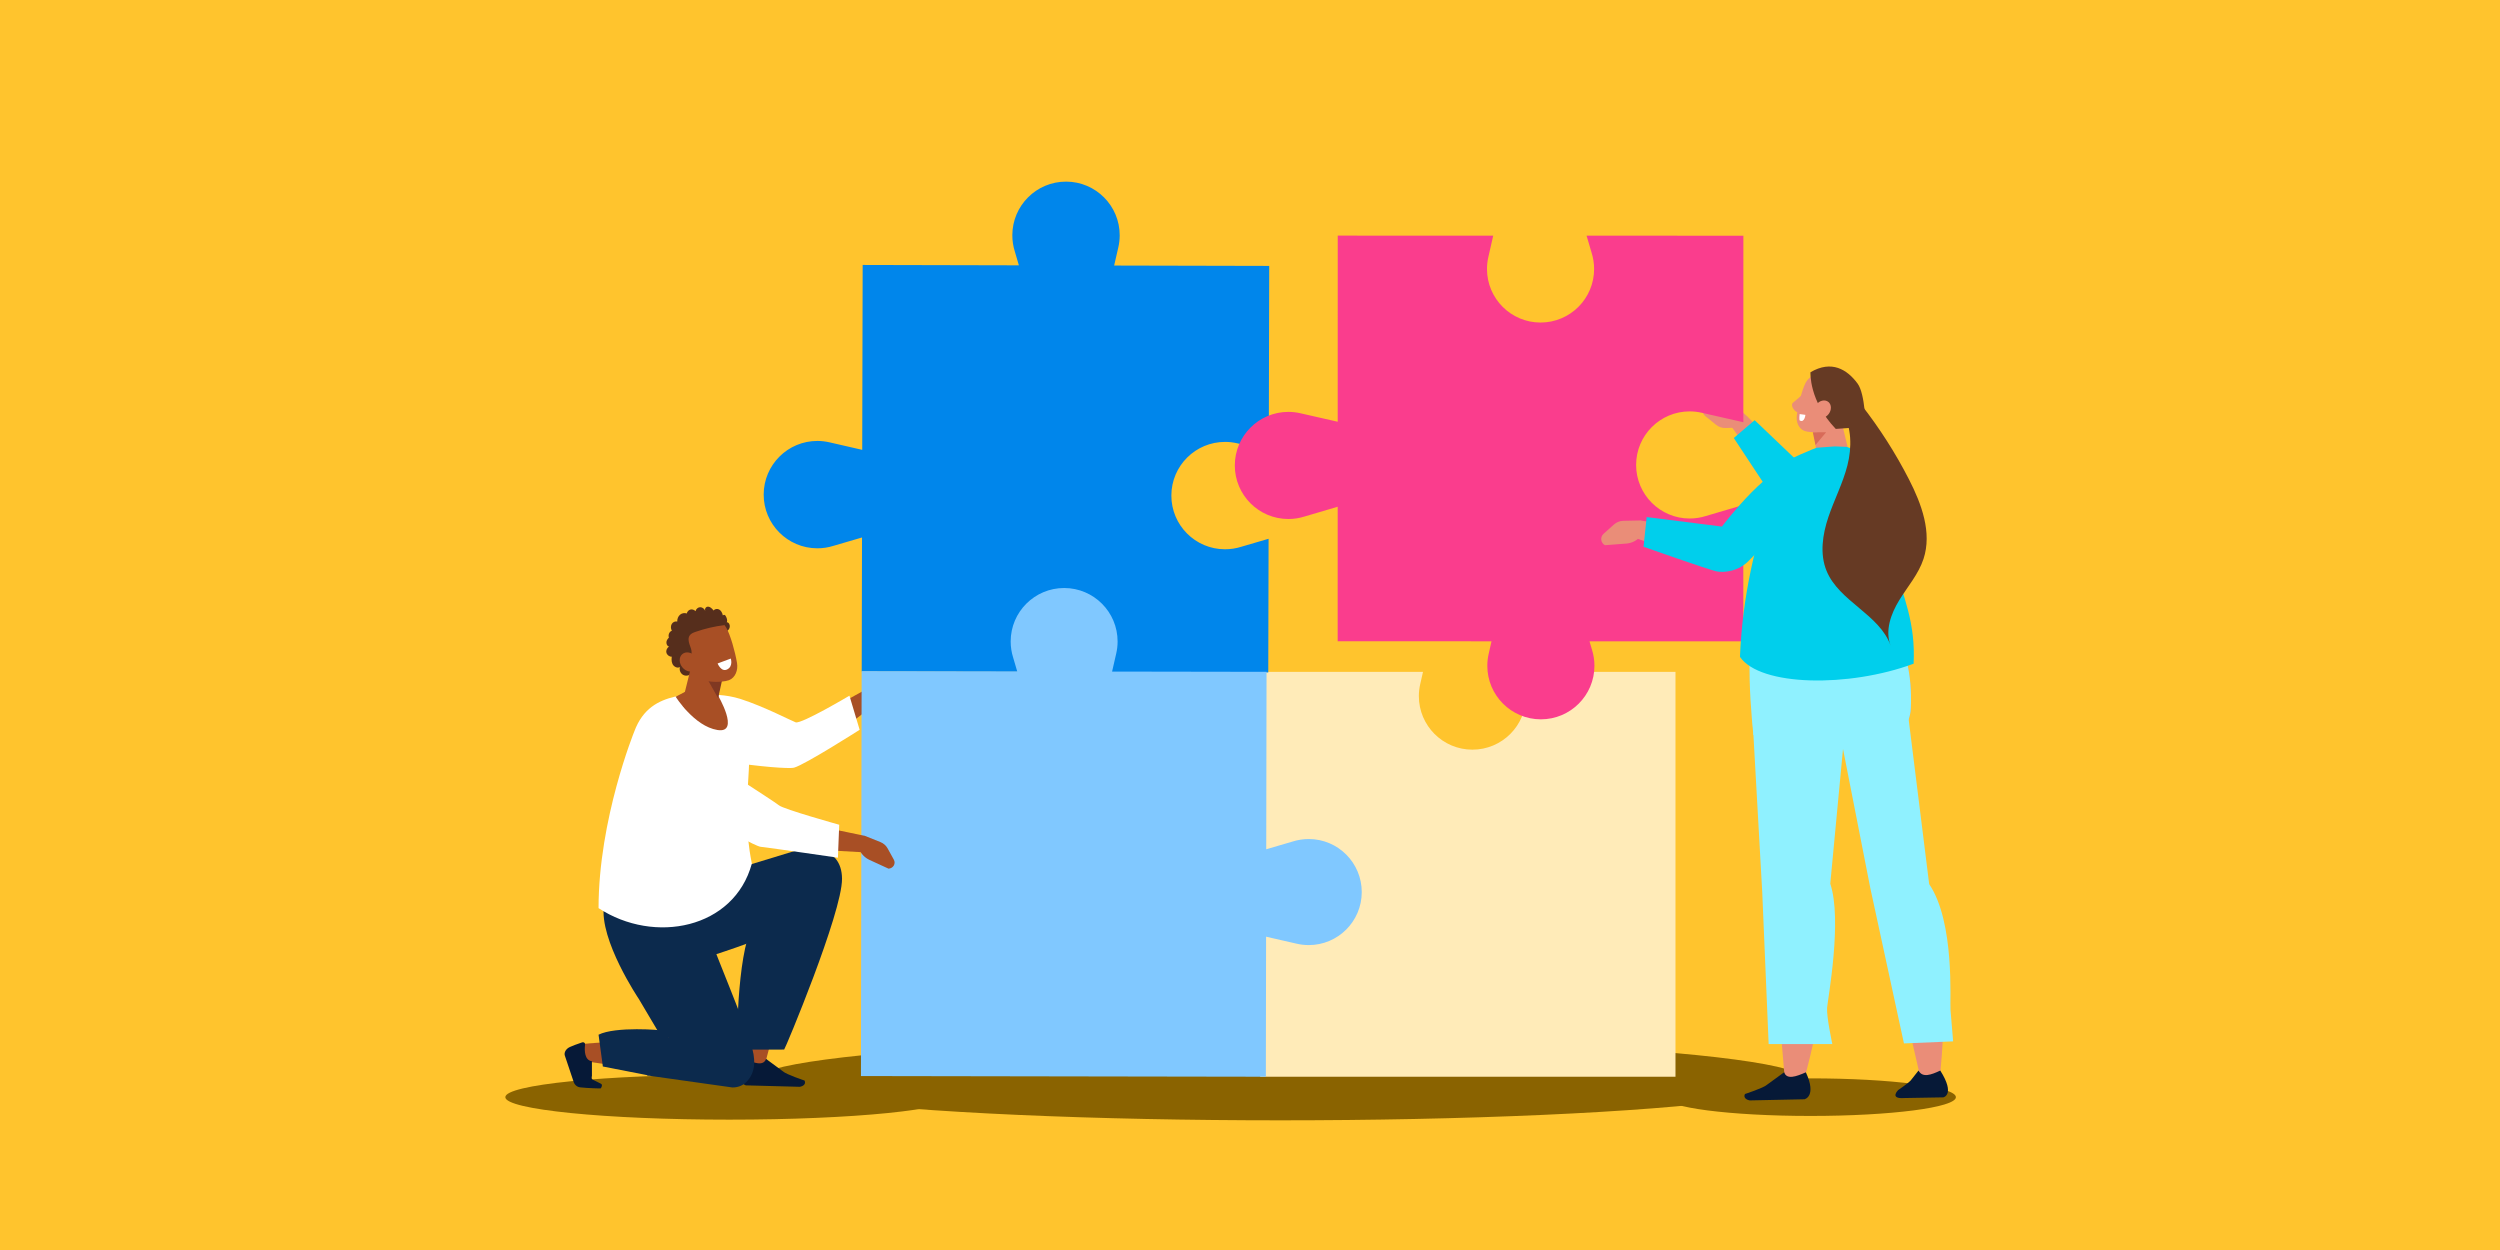 <?xml version="1.0" encoding="UTF-8"?>
<svg id="Layer_1" xmlns="http://www.w3.org/2000/svg" viewBox="0 0 516 258">
  <defs>
    <style>
      .cls-1 {
        fill: #ffebb8;
      }

      .cls-2 {
        fill: #d86b59;
      }

      .cls-2, .cls-3, .cls-4, .cls-5, .cls-6, .cls-7, .cls-8, .cls-9, .cls-10, .cls-11, .cls-12, .cls-13 {
        fill-rule: evenodd;
      }

      .cls-14, .cls-13 {
        fill: #a84f25;
      }

      .cls-3 {
        fill: #fff;
      }

      .cls-15 {
        fill: none;
        stroke: #8b939c;
        stroke-linecap: round;
        stroke-linejoin: round;
        stroke-width: 1.556px;
      }

      .cls-4, .cls-16 {
        fill: #ea8d78;
      }

      .cls-17 {
        fill: #0c2a4d;
      }

      .cls-18 {
        fill: #80c8ff;
      }

      .cls-5 {
        fill: #c2ada0;
      }

      .cls-19 {
        fill: #ffc42d;
      }

      .cls-6, .cls-20 {
        fill: #562e1c;
      }

      .cls-7 {
        fill: #803822;
      }

      .cls-21 {
        fill: #0086eb;
      }

      .cls-8 {
        fill: #061937;
      }

      .cls-22, .cls-10 {
        fill: #8a6300;
      }

      .cls-23 {
        fill: #fa3d8d;
      }

      .cls-9 {
        fill: #663a24;
      }

      .cls-11 {
        fill: #00cfec;
      }

      .cls-12 {
        fill: #8ff1ff;
      }
    </style>
  </defs>
  <rect class="cls-19" width="516" height="258"/>
  <g>
    <g>
      <path class="cls-13" d="M159.63,153.198c1.701,2.606,4.728,3.709,8.225,1.95l15.164-11.644-3.309-1.759-12.584,6.975-7.496,4.479Z"/>
      <path class="cls-3" d="M135.458,152.767c2.826,3.67,26.424,6.234,28.447,5.675,2.277-.629,13.525-7.815,13.525-7.815l-2.106-7.037s-9.918,5.889-11.097,5.501c-.705-.232-6.484-3.248-11.331-4.808-3.265-1.051-6.317-.876-6.317-.876l-11.121,9.36Z"/>
    </g>
    <path class="cls-16" d="M372.488,97.84c-5.087-4.813-6.801-6.891-11.799-11.842l-4.065,1.033c8.54,11.436,8.57,16.355,14.1,18.88,5.849-2.744,2.687-6.7,1.763-8.071Z"/>
    <path class="cls-16" d="M359.686,88.228l-3.529.116c-.705.023-1.396-.208-1.946-.651l-2.227-1.794c-.776-.625-.689-1.833.169-2.34h0l4.444.105c.98.023,1.98.439,2.798,1.164l1.294,1.169-1.003,2.23Z"/>
    <path class="cls-11" d="M357.854,90.403l4.308-3.68,9.778,9.33,13.526.625-10.289,9.27s-4.645,3.595-7.7-.988c-3.054-4.582-9.623-14.558-9.623-14.558Z"/>
    <ellipse class="cls-22" cx="264.249" cy="222.864" rx="108.298" ry="8.372"/>
    <path class="cls-1" d="M313.954,138.665l.487,1.65c.338,1.06.521,2.189.521,3.361-.001,6.106-4.952,11.054-11.057,11.053-6.106-.001-11.054-4.952-11.053-11.057,0-.862.102-1.699.289-2.504l.569-2.502h-33.611v83.572h85.722v-83.572h-31.867Z"/>
    <path class="cls-21" d="M252.872,91.207c.864.002,1.703.106,2.509.295h0s6.495,1.492,6.495,1.492l.09-38.11-32.009-.075.852-3.707c.189-.806.293-1.646.295-2.509.015-6.119-4.935-11.092-11.054-11.106-6.119-.014-11.092,4.935-11.106,11.054-.003,1.175.179,2.306.515,3.369l.835,2.853-32.242-.076-.09,38.161-6.724-1.544h0c-.806-.189-1.646-.293-2.509-.295-6.12-.014-11.092,4.935-11.106,11.054-.014,6.12,4.935,11.092,11.054,11.107,1.175.003,2.306-.179,3.37-.515l5.873-1.719-.065,27.667,83.915.198.065-27.599-5.644,1.652c-1.063.336-2.195.518-3.369.515-6.12-.014-11.069-4.987-11.054-11.107.014-6.12,4.987-11.069,11.106-11.054Z"/>
    <path class="cls-23" d="M348.753,84.91c.862,0,1.699.102,2.504.289l8.568,1.949.008-38.496-32.366-.007,1.037,3.514c.338,1.06.521,2.189.521,3.361-.001,6.105-4.952,11.054-11.057,11.053-6.106-.001-11.054-4.952-11.053-11.057,0-.862.102-1.699.289-2.504l.994-4.37-32.088-.007-.008,38.413-7.675-1.745c-.805-.187-1.642-.289-2.504-.289-6.106-.001-11.056,4.947-11.057,11.053-.001,6.106,4.947,11.056,11.053,11.057,1.172,0,2.301-.183,3.361-.521l6.819-2.012-.006,27.768,31.756.007-.578,2.544h0c-.187.805-.289,1.642-.289,2.504-.001,6.106,4.947,11.056,11.053,11.057,6.105.001,11.056-4.947,11.057-11.053,0-1.172-.183-2.301-.521-3.361l-.498-1.687,31.744.006.006-28.152-7.713,2.276c-1.06.338-2.189.521-3.361.521-6.105-.001-11.054-4.952-11.053-11.057.001-6.106,4.952-11.054,11.057-11.053Z"/>
    <g>
      <path class="cls-18" d="M261.414,138.665l-31.878-.054.846-3.693c.188-.803.291-1.639.292-2.499.01-6.094-4.922-11.043-11.016-11.054-6.094-.01-11.043,4.922-11.054,11.016-.002,1.17.18,2.297.515,3.355l.833,2.841-32.11-.054-.095,56.018-.047,27.554,83.572.142.142-83.572Z"/>
      <path class="cls-18" d="M270.139,173.178c-1.16-.002-2.278.178-3.328.511l-5.8,1.702.012,17.874,6.6,1.511c.797.186,1.625.288,2.479.29,6.044.01,10.952-4.881,10.963-10.926.01-6.044-4.881-10.952-10.926-10.963Z"/>
    </g>
    <path class="cls-10" d="M343.677,226.453c0,2.142,13.436,3.878,30.01,3.878s30.01-1.736,30.01-3.878c0-2.142-13.436-3.878-30.01-3.878s-30.01,1.736-30.01,3.878Z"/>
    <path class="cls-4" d="M372.41,81.041c-.024.059-.928.928-2.326,2.064-.695.564.456,2.203,1.295,2.021.839-.182,2.229-2.633,2.229-2.633l-1.198-1.452Z"/>
    <path class="cls-5" d="M377.091,152.887c7.699-.122,16.958,1.029,17.305-6.772.635-14.311-6.498-20.338-6.498-20.338"/>
    <path class="cls-4" d="M372.478,222.434s8.052-28.034,2.565-39.275l5.477-37.608-18.786-1.201,6.644,78.307,4.1-.223Z"/>
    <path class="cls-4" d="M361.849,111.684c-.822,3.355-3.418,5.654-7.391,5.156l-18.514-6.331,2.661-3.088,14.502,2.46,8.742,1.802Z"/>
    <path class="cls-16" d="M338.605,107.422l-3.563.074c-.712.015-1.395.285-1.926.761l-2.147,1.927c-.748.672-.595,1.884.297,2.348h0l4.473-.346c.987-.076,1.972-.549,2.757-1.324l1.308-1.291-1.199-2.149Z"/>
    <path class="cls-11" d="M339.876,106.72l-.655,6.133s13.527,4.768,15.07,5.082c1.543.314,4.65-.001,6.781-2.324,2.131-2.323,13.843-12.856,13.843-12.856,0,0,3.724-4.515-3.55-6.841-5.131-1.64-15.961,12.77-15.961,12.77l-15.528-1.964Z"/>
    <path class="cls-4" d="M374.04,86.774s.59,4.431,1.079,8.101c.13.978.772,1.808,1.678,2.172.907.364,1.938.206,2.697-.415.248-.203.491-.401.72-.588,1.041-.851,1.504-2.232,1.189-3.546-.809-3.369-2.281-9.506-2.281-9.506l-5.082,3.781h0Z"/>
    <polygon class="cls-2" points="374.159 89.213 374.715 91.844 376.916 89.214 374.159 89.213"/>
    <path class="cls-4" d="M381.377,82.016c.418-1.241-.238-2.587-1.464-3.006-1.31-.447-2.961-1.011-4.27-1.457-1.227-.419-2.376.328-2.978,1.489-.711,1.371-1.502,4.45-1.807,6.753-.172,1.299.402,2.747,1.629,3.165,1.31.447,5.659.524,6.836-1.715.896-1.705,1.44-3.403,2.056-5.23h0Z"/>
    <path class="cls-9" d="M385.047,88.088s-.032-6.724-1.637-8.911c-2.157-2.939-5.399-4.9-9.73-2.344,0,0-.355,5.875,5.222,11.697l6.146-.442Z"/>
    <path class="cls-8" d="M368.246,221.317l-3.566,2.597c-.701.642-4.526,1.889-4.526,1.889h0c-.381.797.364,1.217.996,1.322l11.286-.236s2.606-.541.295-5.565c-2.054.907-3.95,1.557-4.485-.006Z"/>
    <path class="cls-12" d="M387.898,125.778l-24.552,1.87c-3.994,1.466-1.439,24.058-1.439,24.058l15.184,1.181c7.699-.122,16.958,1.029,17.305-6.772.635-14.311-6.498-20.338-6.498-20.338Z"/>
    <path class="cls-11" d="M374.923,92.417l3.771-.28,2.473.097,5.314,1.853c3.164,1.566,5.811,8.83,4.601,12.16l-.524,9.068c2.443,8.112,4.834,13.325,4.41,21.674-13.324,4.948-31.638,4.705-35.843-1.407.543-12.795,3.198-23.548,6.52-33.147.475-1.371-.584-4.559,1.078-5.934,2.166-1.791,8.201-4.083,8.201-4.083Z"/>
    <path class="cls-12" d="M361.733,148.604l1.993,35.55,1.324,31.347h13.145s-1.228-5.689-1.082-7.494c.145-1.805,3.172-18.125.655-25.606l3.196-33.797h-19.231Z"/>
    <path class="cls-4" d="M400.406,222.066s3.333-27.869-4.047-39.044l-5.119-30.432-10.77.734,15.874,68.963,4.063-.222Z"/>
    <path class="cls-4" d="M377.409,85.488c-.667.841-1.765,1.072-2.452.516-.687-.556-.703-1.688-.036-2.53.667-.841,1.765-1.072,2.452-.516s.703,1.688.036,2.53Z"/>
    <path class="cls-8" d="M395.986,220.956l-1.618,2.052c-.593.638-2.589,1.984-2.589,1.984,0,0-1.895,1.874,1.275,1.643l8.061-.141s2.515-.538-.642-5.532c-1.901.901-3.688,1.548-4.486-.006Z"/>
    <path class="cls-12" d="M379.05,147.727l6.98,35.563,6.944,32.072,10.155-.422s-.388-4.681-.547-6.475c-.159-1.795.933-18.15-4.4-25.981l-4.404-35.343-14.728.586Z"/>
    <line class="cls-15" x1="391.082" y1="112.007" x2="389.163" y2="103.369"/>
    <path class="cls-9" d="M384.183,83.559c3.755,4.801,7.052,9.961,9.83,15.386,2.606,5.088,4.789,10.987,3,16.416-1.034,3.138-3.276,5.703-5.007,8.518s-2.981,6.31-1.778,9.388c-2.273-6.463-10.604-9.085-13.218-15.417-1.446-3.504-.842-7.528.366-11.121,1.208-3.593,2.991-6.992,3.928-10.665.936-3.674.91-7.848-1.043-11.213,1.155-.355,2.31-.711,3.472-1.043-.026.06-.053.119.45-.248Z"/>
    <path class="cls-3" d="M371.45,85.466l1.188.16s-.169,1.676-1.143,1.175c-.207-.106-.045-1.335-.045-1.335Z"/>
    <ellipse class="cls-22" cx="150.514" cy="226.453" rx="46.217" ry="4.643"/>
    <path class="cls-14" d="M170.083,187.632c-7.355,11.796-12.166,31.942-12.166,31.942l-4.132.288s-1.889-29.422,4.13-34.031c0,0,19.523-9.995,12.168,1.801Z"/>
    <path class="cls-17" d="M166.318,174.942l-36.474,11.124s2.611,13.543,2.65,13.694c.783,3.042,28.289-7.216,28.445-7.684.156-.468,5.38-17.133,5.38-17.133Z"/>
    <path class="cls-8" d="M158.113,218.557l3.498,2.579c.687.636,4.448,1.886,4.448,1.886h0c.371.787-.366,1.196-.99,1.296l-11.118-.298s-2.564-.548-.256-5.483c2.018.905,3.882,1.556,4.419.02Z"/>
    <path class="cls-17" d="M166.319,174.942s7.444-.581,7.475,6.442c.032,7.023-11.765,35.194-11.942,35.241-.177.047-9.778,0-9.778,0,0,0-.042-19.499,3.224-25.41,3.266-5.911,5.407-9.539,5.407-9.539l5.613-6.734Z"/>
    <path class="cls-17" d="M145.945,182.392c.651,6.838-1.632,4.691.651,11.192,1.618,4.607,6.09,14.963,8.462,22.173.756,2.298,1.213,5.469-1.117,7.662-.745.702-1.747,1.049-2.785,1.033l-17.654-2.49,5.586-3.565-7.239-12.217s-8.205-12.188-7.195-19.287c1.01-7.099-.09-5.087-.09-5.087l21.382.586Z"/>
    <path class="cls-3" d="M153.043,145.704l-4.238-1.369-6.06-1.108-3.466.566c-3.327.798-6.589,2.395-8.356,7.17,0,0-7.382,18.106-7.382,36.476,11.522,7.541,27.979,4.26,31.64-9.191-2.921-14.72,1.676-20.987-2.139-32.544Z"/>
    <path class="cls-14" d="M148.129,143.426s4.764,8.023-.048,7.246c-4.812-.777-8.617-6.864-8.617-6.864l3.79-2.005,4.875,1.623Z"/>
    <g>
      <path class="cls-13" d="M155.78,168.103c-.409,3.084,1.166,5.895,4.965,6.841l19.09,1.059-1.362-3.492-14.089-2.917-8.604-1.491Z"/>
      <path class="cls-14" d="M178.472,172.511l3.227,1.284c.645.257,1.175.716,1.495,1.296l1.294,2.346c.451.818-.108,1.778-1.083,1.859h0l-3.964-1.823c-.874-.402-1.61-1.135-2.059-2.051l-.748-1.526,1.837-1.384Z"/>
      <path class="cls-3" d="M131.211,156.926c1.253,4.459,23.704,17.618,25.789,17.854,2.347.266,15.944,2.251,15.944,2.251l.273-6.804s-11.479-3.202-12.429-4.002c-.95-.8-17.38-11.337-17.38-11.337l-12.198,2.038Z"/>
    </g>
    <polygon class="cls-14" points="119.203 215.543 138.072 214.066 132.069 220.723 121.197 219.097 119.203 215.543"/>
    <path class="cls-8" d="M122.17,219.038l.006,2.995c-.176.8.174.81.174.81l1.638.817c.375.139.282.594.023.962-.067.096-2.428-.066-2.864-.074l-1.356-.114c-.629-.053-1.167-.475-1.368-1.073l-1.84-5.482c-.216-.642.238-1.423,1.056-1.786.587-.26,1.408-.582,2.549-.959.301-.099.611.147.57.462-.165,1.269-.088,3.257,1.412,3.443Z"/>
    <path class="cls-17" d="M136.777,212.757c-.15-.201-9.775-.939-13.235.805l.887,6.564,9.389,1.836,8.602-3.14-5.643-6.065Z"/>
    <g>
      <path class="cls-20" d="M138.696,135.164c-.085.625-.164,1.288.097,1.862s1.002.976,1.542.651c-.18.597.102,1.301.644,1.608.543.308,1.291.188,1.711-.273.517-.568.475-1.462.197-2.179-.43-1.109-1.361-2.012-2.482-2.409-.366-.129-.776-.205-1.136-.061-.36.144-.624.576-.508.948.049-.055.097-.109-.064-.147Z"/>
      <path class="cls-13" d="M149.03,138.28s-.677,4.829-1.238,8.829c-.149,1.065-.471.871-1.463,1.262-.992.391-2.115.21-2.939-.472-.269-.223-.532-.441-.781-.647-1.129-.936-2.008-1.35-1.655-2.782.907-3.669,2.56-10.352,2.56-10.352l5.515,4.163h0Z"/>
      <polygon class="cls-7" points="149.23 139.531 148.216 144.092 145.548 139.359 149.23 139.531"/>
      <path class="cls-6" d="M149.787,130.334c.279-.07.528-.254.678-.5s.199-.552.133-.832c-.044-.186-.141-.366-.299-.475-.209-.143-.483-.139-.734-.108-.316.038-.668.139-.811.423-.145.287-.012.634.158.907.105.169.228.332.395.44.167.108.388.168.48.145Z"/>
      <path class="cls-13" d="M140.524,133.132c-.5-1.339.168-2.829,1.49-3.329,1.412-.534,3.193-1.206,4.604-1.74,1.323-.5,2.602.273,3.3,1.518.824,1.47,1.795,4.799,2.209,7.299.233,1.41-.341,3.009-1.664,3.509-1.412.533-6.151.772-7.514-1.628-1.037-1.827-1.691-3.659-2.426-5.629h0Z"/>
      <path class="cls-20" d="M141.475,135.9c.606.195,1.208-.441,1.269-1.074.06-.633-.227-1.239-.433-1.841s-.318-1.315.046-1.836c.271-.388.741-.575,1.188-.73,1.934-.673,3.939-1.141,5.971-1.394.17-.698-.257-1.439-.864-1.823-.607-.384-1.354-.474-2.072-.476-1.877-.004-3.752.546-5.33,1.563-.796.513-1.548,1.188-1.844,2.087-.319.971-.055,2.038.34,2.981.395.943.923,1.839,1.156,2.834.239-.082.477-.163.7-.312-.003.034-.007.069-.127.021Z"/>
      <path class="cls-20" d="M149.575,128.699c.485.065.599-.575.455-.982s-.352-1.085-.834-.698c-.239-1.198-1.193-1.733-1.941-1.014-.183-.288-.243-.331-.498-.54-.255-.209-.593-.321-.878-.202-.285.12-.463.522-.314.832-.176-.458-.619-.78-1.057-.768-.438.011-.84.356-.958.821-.273-.3-.684-.432-1.044-.338-.361.094-.659.413-.758.81-.474-.166-1.006-.068-1.387.256s-.604.865-.579,1.413c-.433-.106-.902.102-1.137.504-.235.402-.223.974.029,1.388-.467.153-.767.742-.653,1.283.114.541.625.958,1.114.908-.329.305-.431.921-.138,1.299.293.378.959.262,1.021-.218-.223.254-.557,1.481-.231,1.494.326.014,1.19-1.032,1.275-1.379.085-.347.043-.72.041-1.084-.008-1.475.698-2.893,1.884-3.576,1.044-.425,2.098-.853,3.211-1.003s3.33.686,3.378.792Z"/>
      <path class="cls-20" d="M138.621,131.145c-.401.299-.822.622-1.002,1.088-.18.466.003,1.11.487,1.235-.439.229-.681.78-.554,1.258.127.478.61.836,1.104.818.609-.022,1.093-.542,1.344-1.098.39-.859.385-1.889-.012-2.745-.13-.279-.314-.554-.596-.678-.282-.124-.673-.034-.819.239.058-.003.116-.006.048-.118Z"/>
      <path class="cls-13" d="M140.87,137.776c.757.893,1.962,1.106,2.692.476.729-.63.707-1.866-.05-2.759s-1.962-1.107-2.692-.476c-.729.63-.707,1.866.05,2.759Z"/>
      <path class="cls-3" d="M150.839,135.925l-2.725,1.016s.746,1.863,1.998,1.217.726-2.233.726-2.233Z"/>
    </g>
  </g>
</svg>